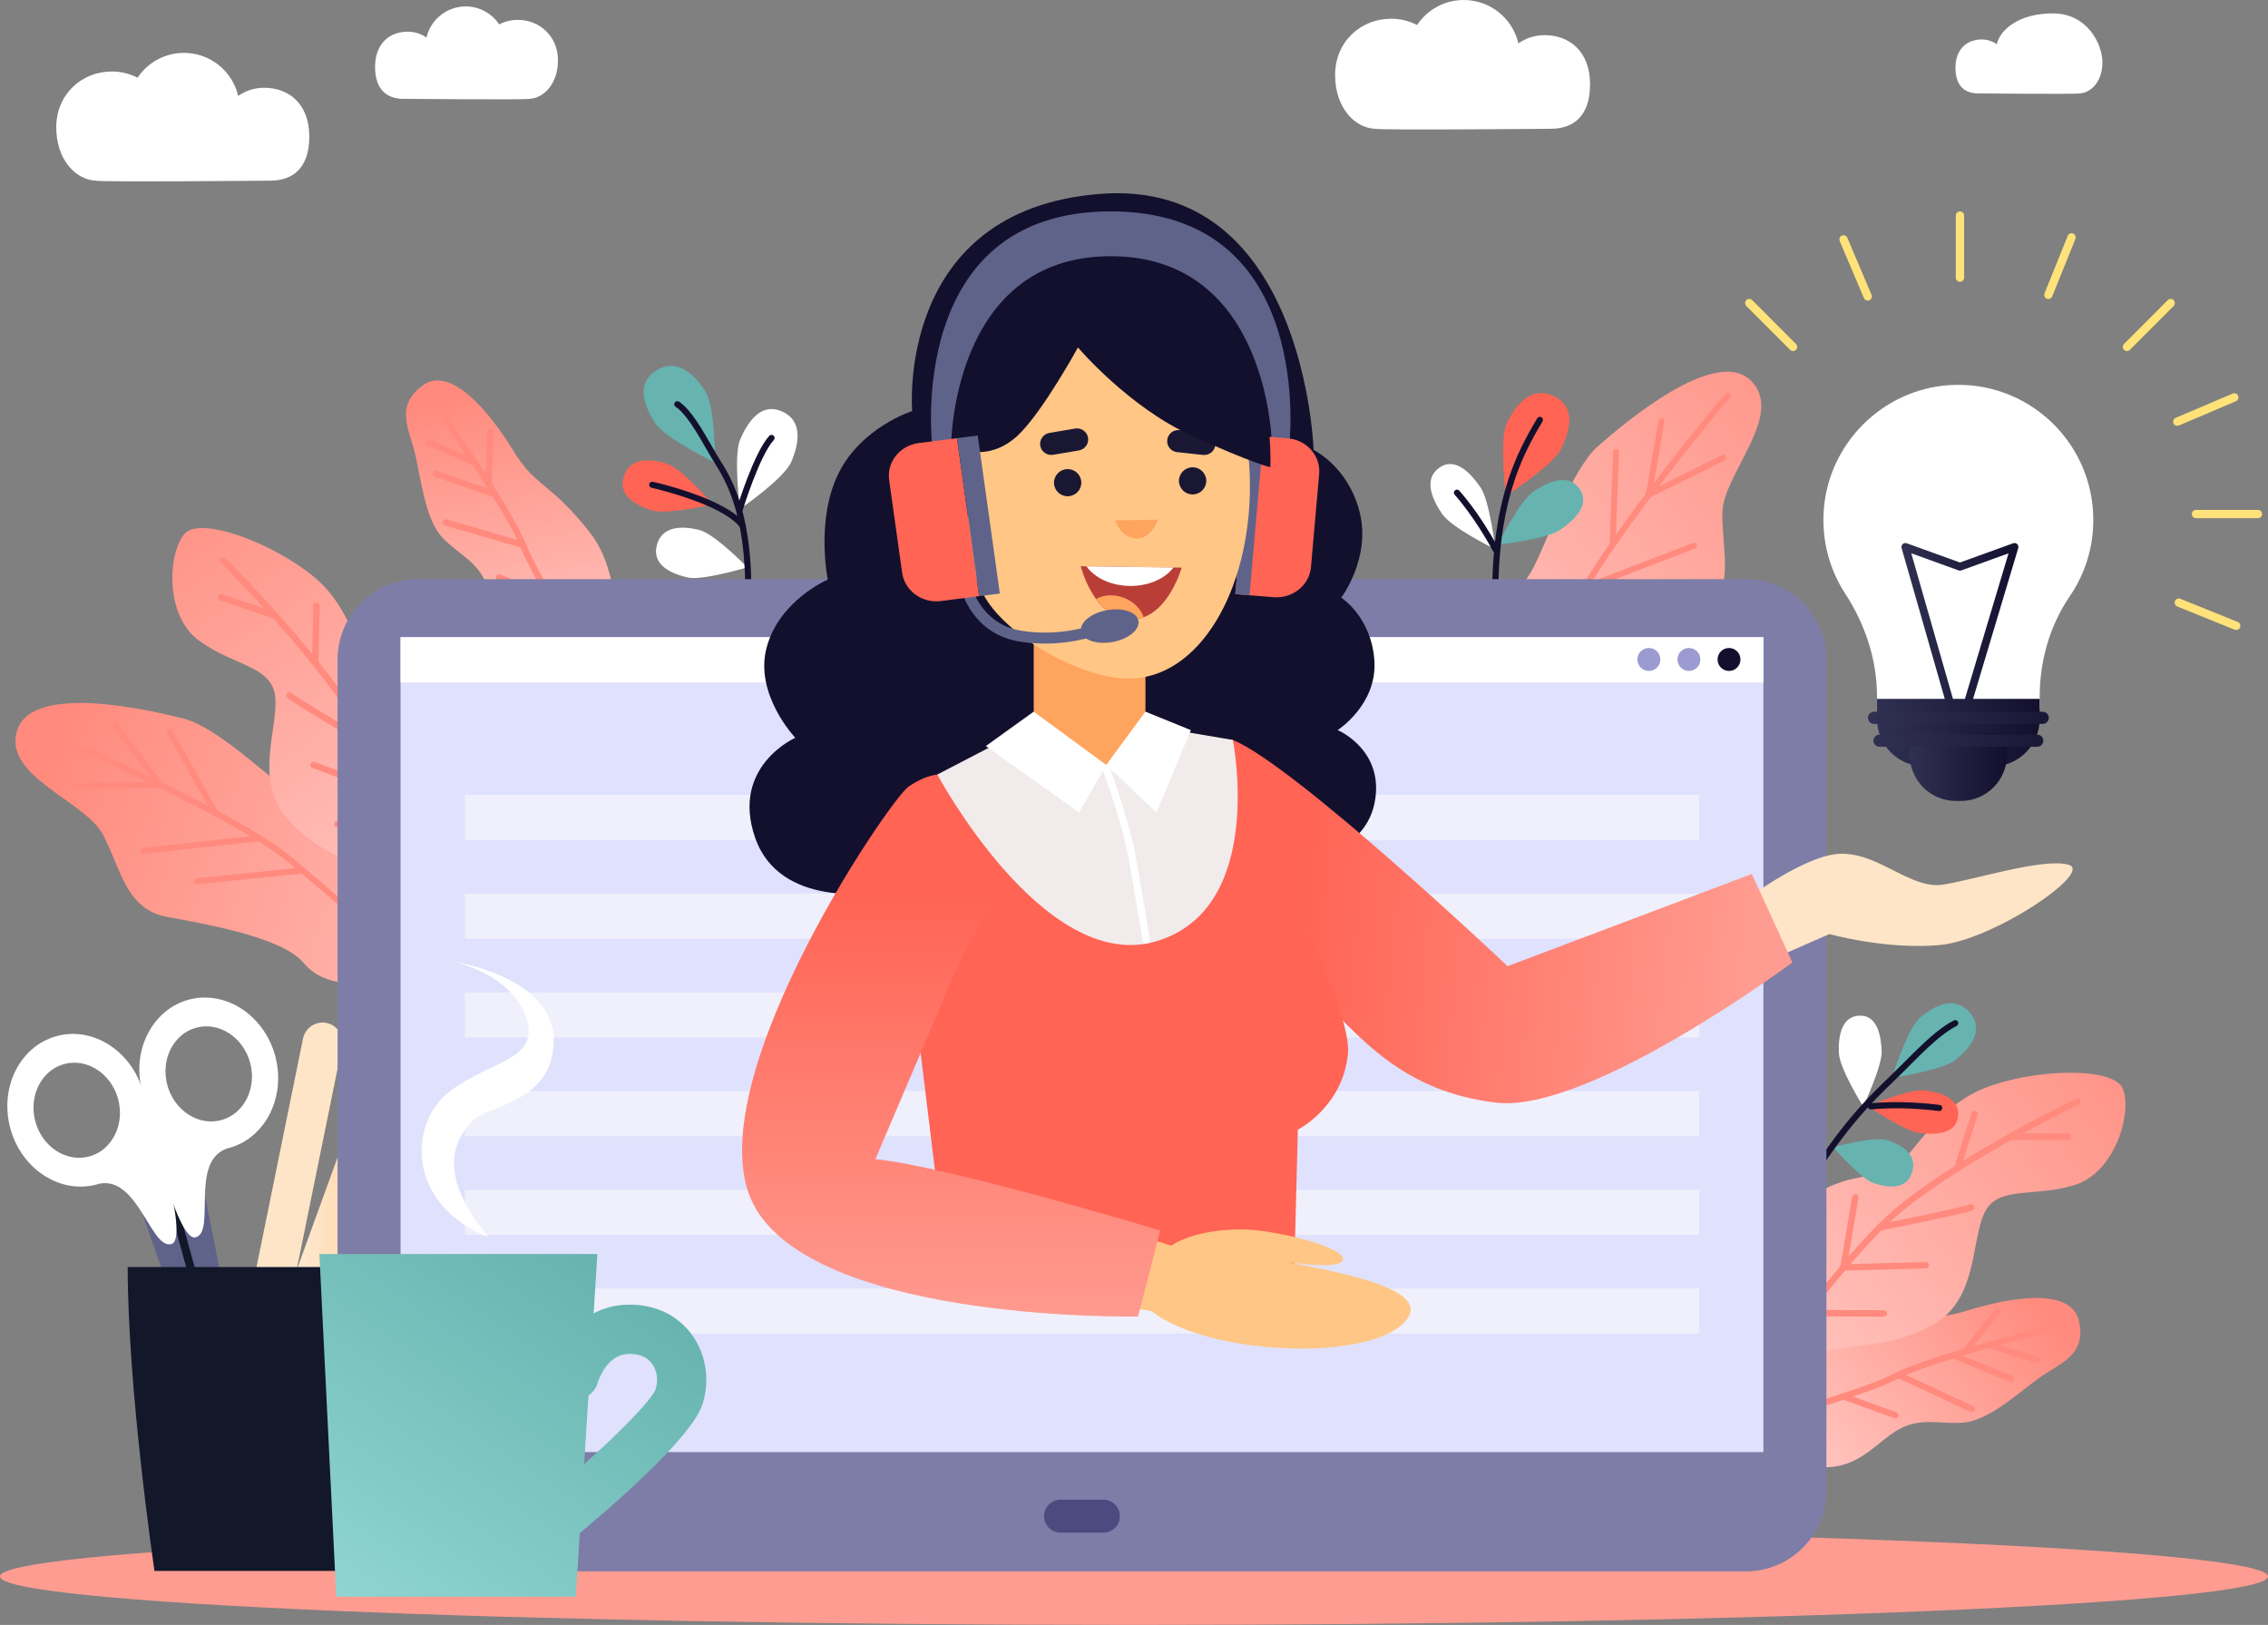 <svg width="342" height="245" viewBox="0 0 342 245" fill="none" xmlns="http://www.w3.org/2000/svg">
<rect x="0" y="0" width="342" height="245" fill="#808080" stroke="none"/>
<path d="M89.022 80.379C82.983 72.671 80.775 73.487 77.483 68.079C74.191 62.671 68.152 54.969 63.786 58.084C59.421 61.199 61.766 64.849 62.625 68.548C63.484 72.247 64.122 78.333 66.732 81.079C69.347 83.824 72.501 84.772 73.674 89.05C74.846 93.334 74.169 98.003 80.346 101.592C86.522 105.181 90.393 105.358 91.565 104.724C92.738 104.095 95.061 88.086 89.022 80.379Z" fill="url(#paint0_linear)"/>
<path d="M94.958 109.669C95.096 109.724 95.261 109.713 95.393 109.619C95.608 109.476 95.668 109.184 95.52 108.969C95.382 108.765 81.95 88.664 79.599 82.661C77.21 76.552 66.954 62.076 66.519 61.464C66.365 61.249 66.073 61.205 65.864 61.353C65.655 61.502 65.605 61.8 65.754 62.009C65.858 62.158 76.379 77.005 78.729 83.008C81.118 89.105 94.188 108.665 94.744 109.498C94.793 109.575 94.87 109.636 94.958 109.669Z" fill="#FF8A7D"/>
<path d="M71.424 70.185C71.655 70.279 71.925 70.168 72.024 69.937C72.129 69.7 72.018 69.419 71.782 69.314L64.84 66.26C64.609 66.155 64.322 66.265 64.223 66.502C64.119 66.74 64.229 67.021 64.465 67.125L71.407 70.18C71.407 70.18 71.418 70.185 71.424 70.185Z" fill="#FF8A7D"/>
<path d="M65.522 71.867C65.528 71.867 65.533 71.872 65.539 71.872L74.484 74.954C74.732 75.037 74.996 74.91 75.079 74.662C75.162 74.413 75.04 74.138 74.787 74.061L65.841 70.979C65.594 70.896 65.329 71.023 65.241 71.271C65.164 71.514 65.291 71.778 65.522 71.867Z" fill="#FF8A7D"/>
<path d="M73.471 73.361C73.52 73.377 73.57 73.388 73.62 73.394C73.878 73.405 74.099 73.201 74.109 72.942L74.44 65.08C74.451 64.821 74.247 64.6 73.988 64.59C73.73 64.578 73.51 64.782 73.498 65.041L73.168 72.903C73.163 73.107 73.289 73.289 73.471 73.361Z" fill="#FF8A7D"/>
<path d="M67.014 79.193C67.025 79.199 67.041 79.204 67.052 79.204L78.751 82.617C78.998 82.688 79.263 82.545 79.334 82.297C79.406 82.049 79.268 81.784 79.015 81.713L67.316 78.3C67.069 78.228 66.804 78.372 66.733 78.62C66.667 78.857 66.788 79.105 67.014 79.193Z" fill="#FF8A7D"/>
<path d="M82.821 90.533C83.064 90.627 83.333 90.511 83.432 90.269C83.526 90.026 83.41 89.756 83.168 89.657L75.428 86.63C75.186 86.536 74.916 86.658 74.817 86.895C74.723 87.137 74.844 87.407 75.081 87.507L82.821 90.533Z" fill="#FF8A7D"/>
<path d="M279.841 199.259C289.453 197.445 290.576 199.513 296.609 197.616C302.643 195.72 312.255 193.906 313.488 199.132C314.721 204.353 310.559 205.555 307.476 207.771C304.399 209.987 299.918 214.144 296.141 214.486C292.365 214.828 289.376 213.461 285.671 215.908C281.971 218.356 279.406 222.32 272.398 220.942C265.39 219.569 262.362 217.143 261.899 215.897C261.448 214.651 270.229 201.073 279.841 199.259Z" fill="url(#paint1_linear)"/>
<path d="M256.11 217.38C255.972 217.331 255.857 217.215 255.813 217.06C255.747 216.807 255.895 216.553 256.143 216.482C256.38 216.421 279.71 210.158 285.43 207.192C291.243 204.177 308.486 200.048 309.218 199.877C309.471 199.816 309.724 199.97 309.785 200.224C309.845 200.478 309.691 200.731 309.438 200.792C309.262 200.836 291.579 205.064 285.865 208.03C280.057 211.046 257.354 217.138 256.391 217.391C256.297 217.419 256.198 217.413 256.11 217.38Z" fill="#FF8A7D"/>
<path d="M299.793 203.206C299.556 203.124 299.43 202.865 299.507 202.622C299.584 202.374 299.848 202.236 300.096 202.313L307.324 204.596C307.572 204.667 307.71 204.938 307.632 205.186C307.555 205.434 307.291 205.572 307.043 205.494L299.815 203.212C299.804 203.212 299.799 203.206 299.793 203.206Z" fill="#FF8A7D"/>
<path d="M303.122 208.361C303.117 208.361 303.111 208.356 303.106 208.356L294.353 204.772C294.111 204.673 293.995 204.397 294.094 204.16C294.193 203.918 294.468 203.791 294.705 203.901L303.458 207.485C303.701 207.584 303.816 207.859 303.717 208.096C303.623 208.334 303.359 208.449 303.122 208.361Z" fill="#FF8A7D"/>
<path d="M296.161 204.243C296.111 204.226 296.067 204.199 296.028 204.166C295.825 204 295.792 203.708 295.957 203.504L300.878 197.374C301.044 197.17 301.335 197.142 301.539 197.302C301.743 197.468 301.776 197.76 301.611 197.964L296.689 204.094C296.557 204.254 296.342 204.309 296.161 204.243Z" fill="#FF8A7D"/>
<path d="M297.182 212.887C297.171 212.882 297.155 212.876 297.144 212.871L286.095 207.722C285.858 207.611 285.759 207.33 285.869 207.099C285.979 206.862 286.254 206.757 286.491 206.873L297.54 212.022C297.777 212.132 297.876 212.413 297.766 212.645C297.661 212.865 297.408 212.97 297.182 212.887Z" fill="#FF8A7D"/>
<path d="M277.832 210.991C277.59 210.903 277.463 210.632 277.551 210.39C277.64 210.147 277.909 210.02 278.152 210.109L285.963 212.937C286.205 213.025 286.332 213.295 286.244 213.538C286.156 213.78 285.886 213.907 285.644 213.819L277.832 210.991Z" fill="#FF8A7D"/>
<path d="M231.941 115.523C225.544 115.314 218.866 108.825 221.046 101.62C223.226 94.42 228.82 90.307 231.269 85.5C233.714 80.698 237.033 70.747 240.958 67.285C244.889 63.823 258.597 52.213 263.953 57.323C269.31 62.439 259.857 71.425 259.725 77.242C259.599 83.058 261.872 88.896 256.697 92.849C251.517 96.796 242.665 103.626 241.63 108.362C240.595 113.098 235.343 115.634 231.941 115.523Z" fill="url(#paint2_linear)"/>
<path d="M260.814 59.291C260.627 59.132 260.346 59.154 260.187 59.341C259.366 60.311 240.06 83.223 235.683 94.023C232.397 102.121 227.85 112.679 225.785 117.431C226.077 117.503 226.369 117.585 226.649 117.679C228.736 112.872 233.25 102.403 236.509 94.354C240.836 83.686 260.671 60.152 260.869 59.914C261.023 59.733 261.001 59.451 260.814 59.291Z" fill="#FF8A7D"/>
<path d="M248.795 75.009C248.806 75.003 248.817 74.998 248.828 74.992L260.064 69.419C260.285 69.308 260.378 69.038 260.268 68.818C260.158 68.597 259.888 68.498 259.668 68.614L249.219 73.796L250.97 63.614C251.014 63.371 250.849 63.139 250.607 63.095C250.364 63.051 250.133 63.217 250.089 63.459L248.19 74.507C248.162 74.673 248.228 74.844 248.36 74.943C248.487 75.047 248.652 75.064 248.795 75.009Z" fill="#FF8A7D"/>
<path d="M243.329 82.567C243.488 82.507 243.604 82.352 243.615 82.165L244.138 68.162C244.149 67.914 243.956 67.704 243.709 67.699C243.461 67.688 243.252 67.881 243.246 68.129L242.723 82.132C242.712 82.38 242.905 82.589 243.153 82.595C243.213 82.6 243.274 82.589 243.329 82.567Z" fill="#FF8A7D"/>
<path d="M255.611 82.705C255.842 82.617 255.952 82.358 255.864 82.126C255.776 81.894 255.517 81.779 255.286 81.867L238.82 88.185C238.82 88.185 238.82 88.185 238.815 88.185C238.584 88.273 238.473 88.532 238.562 88.764C238.65 88.995 238.908 89.111 239.14 89.023L255.611 82.705C255.605 82.705 255.611 82.705 255.611 82.705Z" fill="#FF8A7D"/>
<path d="M235.558 96.322L250.487 90.478C250.719 90.39 250.829 90.131 250.741 89.899C250.653 89.668 250.394 89.558 250.163 89.646L235.233 95.489C235.002 95.578 234.891 95.837 234.979 96.068C235.068 96.3 235.326 96.416 235.558 96.322Z" fill="#FF8A7D"/>
<path d="M57.654 147.112C63.253 144.003 66.231 135.171 61.007 129.763C55.783 124.355 48.929 123.253 44.563 120.099C40.198 116.946 32.711 109.608 27.635 108.329C22.559 107.05 5.07 102.987 2.636 109.983C0.203 116.984 12.711 120.656 15.48 125.772C18.249 130.888 18.882 137.123 25.295 138.27C31.703 139.416 42.697 141.44 45.774 145.177C48.852 148.91 54.682 148.766 57.654 147.112Z" fill="url(#paint3_linear)"/>
<path d="M6.319 110.297C6.412 110.071 6.676 109.961 6.902 110.055C8.075 110.54 35.7 122.095 44.519 129.697C51.136 135.397 59.999 142.708 64.001 145.993C63.77 146.192 63.555 146.396 63.346 146.611C59.294 143.286 50.508 136.037 43.935 130.375C35.221 122.867 6.842 111.003 6.555 110.882C6.335 110.788 6.225 110.523 6.319 110.297Z" fill="#FF8A7D"/>
<path d="M24.181 118.782C24.171 118.782 24.154 118.782 24.143 118.782L11.608 118.963C11.36 118.969 11.156 118.771 11.156 118.522C11.151 118.274 11.349 118.065 11.597 118.07L23.257 117.899L17.058 109.641C16.909 109.443 16.948 109.161 17.146 109.013C17.344 108.864 17.625 108.902 17.773 109.101L24.501 118.059C24.6 118.192 24.616 118.374 24.545 118.528C24.468 118.671 24.336 118.765 24.181 118.782Z" fill="#FF8A7D"/>
<path d="M32.489 123.004C32.318 123.021 32.142 122.938 32.054 122.778L25.206 110.556C25.085 110.341 25.162 110.066 25.377 109.944C25.591 109.823 25.866 109.9 25.988 110.115L32.836 122.337C32.957 122.552 32.88 122.828 32.665 122.949C32.61 122.977 32.55 122.999 32.489 123.004Z" fill="#FF8A7D"/>
<path d="M21.63 128.743C21.387 128.771 21.167 128.589 21.14 128.346C21.112 128.098 21.288 127.878 21.536 127.85L39.064 125.937C39.064 125.937 39.064 125.937 39.07 125.937C39.312 125.91 39.532 126.092 39.56 126.334C39.587 126.582 39.411 126.803 39.163 126.83L21.63 128.743Z" fill="#FF8A7D"/>
<path d="M45.679 131.687L29.731 133.319C29.483 133.347 29.269 133.165 29.241 132.917C29.213 132.669 29.395 132.454 29.643 132.426L45.591 130.794C45.839 130.767 46.054 130.949 46.081 131.197C46.103 131.439 45.927 131.66 45.679 131.687Z" fill="#FF8A7D"/>
<path d="M270.54 182.428C277.839 176.138 282.689 178.095 285.607 176.166C288.525 174.231 291.949 166.953 299.238 164.065C306.527 161.176 318.66 160.729 320.102 164.136C321.545 167.543 319.089 176.766 312.775 178.691C306.461 180.615 301.126 178.652 299.172 183.018C297.217 187.384 298.159 195.648 291.833 199.518C285.514 203.383 279.205 202.391 273.375 204.315C267.545 206.239 263.653 209.629 263.653 209.629C263.653 209.629 263.24 188.724 270.54 182.428Z" fill="url(#paint4_linear)"/>
<path d="M262.793 209.971C267.098 204.006 277.492 189.959 284.279 183.58C292.994 175.394 312.895 165.713 313.093 165.614C313.335 165.498 313.627 165.597 313.743 165.84C313.858 166.082 313.759 166.375 313.517 166.49C313.319 166.584 293.55 176.204 284.946 184.292C278.169 190.654 267.742 204.778 263.503 210.654C263.316 210.379 263.079 210.142 262.793 209.971Z" fill="#FF8A7D"/>
<path d="M311.889 171.877C311.867 171.877 311.85 171.882 311.828 171.882L303.207 171.854C302.937 171.854 302.723 171.634 302.723 171.369C302.723 171.099 302.943 170.879 303.207 170.884L311.828 170.912C312.098 170.912 312.313 171.132 312.313 171.397C312.313 171.645 312.125 171.849 311.889 171.877Z" fill="#FF8A7D"/>
<path d="M295.201 176.623C295.135 176.629 295.063 176.623 294.997 176.601C294.744 176.518 294.601 176.248 294.684 175.989L297.304 167.791C297.387 167.538 297.662 167.395 297.915 167.477C298.168 167.56 298.311 167.83 298.229 168.089L295.608 176.287C295.548 176.48 295.383 176.601 295.201 176.623Z" fill="#FF8A7D"/>
<path d="M283.496 185.554C283.248 185.582 283.011 185.416 282.962 185.168C282.912 184.904 283.077 184.65 283.342 184.595C288.274 183.614 296.35 181.927 297.016 181.601C297.259 181.48 297.55 181.579 297.666 181.822C297.787 182.064 297.688 182.351 297.446 182.472C296.444 182.969 284.85 185.289 283.534 185.549C283.518 185.554 283.507 185.554 283.496 185.554Z" fill="#FF8A7D"/>
<path d="M290.466 191.243C290.449 191.243 290.433 191.249 290.421 191.249L278.002 191.574C277.859 191.58 277.716 191.519 277.622 191.409C277.529 191.299 277.484 191.15 277.512 191.012L279.29 180.449C279.334 180.185 279.582 180.008 279.852 180.052C280.116 180.096 280.292 180.35 280.248 180.615L278.569 190.598L290.399 190.29C290.669 190.284 290.889 190.494 290.895 190.764C290.9 191.001 290.713 191.21 290.466 191.243Z" fill="#FF8A7D"/>
<path d="M284.128 198.509C284.106 198.509 284.09 198.515 284.068 198.515L272.375 198.476C272.105 198.476 271.891 198.256 271.891 197.991C271.891 197.721 272.105 197.501 272.375 197.506L284.062 197.545C284.332 197.545 284.547 197.765 284.547 198.03C284.558 198.278 284.371 198.482 284.128 198.509Z" fill="#FF8A7D"/>
<path d="M68.763 113.919C63.908 105.589 58.683 105.865 56.553 103.086C54.422 100.308 53.553 92.308 47.602 87.198C41.651 82.088 30.321 77.716 27.849 80.467C25.377 83.218 24.7 92.739 30.051 96.62C35.397 100.495 41.078 100.379 41.507 105.143C41.937 109.911 38.358 117.414 43.082 123.131C47.805 128.848 54.087 129.962 58.975 133.683C63.864 137.404 66.446 141.875 66.446 141.875C66.446 141.875 73.619 122.249 68.763 113.919Z" fill="url(#paint5_linear)"/>
<path d="M67.141 142.493C65.005 135.453 59.753 118.776 55.404 110.534C49.822 99.949 34.154 84.315 34 84.155C33.808 83.967 33.505 83.967 33.312 84.155C33.125 84.348 33.125 84.651 33.312 84.844C33.466 84.998 49.035 100.534 54.545 110.986C58.883 119.212 64.152 135.965 66.249 142.901C66.514 142.702 66.811 142.559 67.141 142.493Z" fill="#FF8A7D"/>
<path d="M33.096 90.467C33.113 90.478 33.135 90.484 33.152 90.489L41.31 93.273C41.563 93.361 41.839 93.224 41.927 92.97C42.015 92.716 41.877 92.435 41.624 92.353L33.465 89.569C33.212 89.48 32.937 89.618 32.849 89.872C32.772 90.109 32.882 90.362 33.096 90.467Z" fill="#FF8A7D"/>
<path d="M47.326 100.396C47.387 100.423 47.453 100.44 47.524 100.446C47.794 100.451 48.014 100.236 48.02 99.971L48.207 91.366C48.212 91.096 47.998 90.875 47.733 90.87C47.464 90.864 47.243 91.079 47.238 91.344L47.051 99.949C47.051 100.142 47.161 100.313 47.326 100.396Z" fill="#FF8A7D"/>
<path d="M55.496 112.657C55.722 112.767 55.997 112.684 56.129 112.464C56.267 112.232 56.184 111.934 55.953 111.797C51.609 109.261 44.524 105.038 44.001 104.509C43.809 104.316 43.506 104.316 43.313 104.503C43.12 104.69 43.12 104.999 43.308 105.192C44.095 105.986 54.301 111.962 55.463 112.64C55.474 112.646 55.485 112.651 55.496 112.657Z" fill="#FF8A7D"/>
<path d="M47.056 115.76C47.067 115.766 47.084 115.771 47.1 115.777L58.738 120.132C58.876 120.182 59.024 120.171 59.151 120.099C59.278 120.027 59.366 119.901 59.388 119.757L61.138 109.189C61.182 108.924 61.006 108.676 60.742 108.632C60.478 108.588 60.23 108.765 60.186 109.029L58.529 119.019L47.441 114.873C47.188 114.779 46.913 114.906 46.819 115.16C46.726 115.391 46.83 115.65 47.056 115.76Z" fill="#FF8A7D"/>
<path d="M50.685 124.697C50.702 124.708 50.724 124.713 50.74 124.719L61.806 128.49C62.059 128.578 62.334 128.44 62.422 128.187C62.51 127.933 62.378 127.652 62.119 127.569L51.054 123.798C50.801 123.71 50.526 123.848 50.438 124.101C50.355 124.339 50.465 124.592 50.685 124.697Z" fill="#FF8A7D"/>
<path d="M227.091 74.75C227.091 74.75 225.99 66.348 227.262 63.724C228.533 61.1 230.873 58.057 234.369 59.755C237.859 61.453 236.587 65.262 235.409 67.688C234.237 70.113 227.091 74.75 227.091 74.75Z" fill="#FF6454"/>
<path d="M225.871 82.137C225.871 82.137 229.075 75.577 231.233 74.11C233.391 72.638 236.512 71.244 238.208 73.741C239.904 76.238 237.179 78.576 235.186 79.932C233.187 81.294 225.871 82.137 225.871 82.137Z" fill="#66B3B0"/>
<path d="M225.506 82.821C225.506 82.821 218.944 79.645 217.463 77.49C215.982 75.334 214.578 72.214 217.061 70.505C219.544 68.796 221.894 71.514 223.26 73.504C224.625 75.494 225.506 82.821 225.506 82.821Z" fill="white"/>
<path d="M225.578 92.115C225.55 92.121 225.523 92.126 225.495 92.126C225.236 92.132 225.027 91.928 225.022 91.674C224.719 76.183 228.369 68.779 231.815 63.062C231.947 62.842 232.233 62.776 232.448 62.903C232.668 63.035 232.74 63.322 232.608 63.536C229.227 69.143 225.649 76.409 225.946 91.652C225.952 91.878 225.792 92.071 225.578 92.115Z" fill="#13102E"/>
<path d="M225.6 83.273C225.407 83.311 225.198 83.223 225.099 83.036C222.292 77.815 219.385 74.629 219.357 74.595C219.181 74.408 219.198 74.116 219.385 73.939C219.572 73.763 219.864 73.779 220.04 73.967C220.161 74.099 223.051 77.264 225.919 82.595C226.041 82.821 225.958 83.102 225.732 83.223C225.683 83.251 225.639 83.267 225.6 83.273Z" fill="#13102E"/>
<path d="M107.815 69.761C107.815 69.761 107.903 61.386 106.339 58.961C104.776 56.535 102.122 53.828 98.896 55.912C95.67 57.996 97.371 61.585 98.814 63.823C100.256 66.061 107.815 69.761 107.815 69.761Z" fill="#66B3B0"/>
<path d="M107.455 76.051C107.455 76.051 102.902 70.648 100.557 69.915C98.212 69.182 95.002 68.845 94.061 71.867C93.12 74.888 96.197 76.293 98.361 76.966C100.524 77.644 107.455 76.051 107.455 76.051Z" fill="#FF6454"/>
<path d="M112.678 85.539C112.678 85.539 107.773 80.456 105.384 79.882C102.995 79.309 99.769 79.188 99.031 82.264C98.293 85.346 101.459 86.536 103.666 87.066C105.868 87.595 112.678 85.539 112.678 85.539Z" fill="white"/>
<path d="M111.565 76.751C111.565 76.751 118.215 72.208 119.322 69.628C120.428 67.048 121.188 63.443 117.879 62.02C114.571 60.598 112.622 63.928 111.598 66.309C110.58 68.691 111.565 76.751 111.565 76.751Z" fill="white"/>
<path d="M112.606 92.893C112.418 92.827 112.292 92.645 112.303 92.435C112.941 78.063 109.457 72.506 107.778 69.838C107.64 69.617 107.513 69.419 107.409 69.237C107.155 68.812 106.88 68.327 106.577 67.803C105.262 65.505 103.467 62.362 101.887 61.337C101.672 61.199 101.612 60.912 101.749 60.697C101.887 60.482 102.179 60.422 102.388 60.559C104.155 61.701 105.944 64.832 107.381 67.346C107.678 67.864 107.954 68.344 108.201 68.763C108.306 68.939 108.427 69.132 108.565 69.347C110.293 72.098 113.883 77.82 113.228 92.479C113.217 92.733 113.002 92.931 112.743 92.92C112.694 92.92 112.65 92.909 112.606 92.893Z" fill="#13102E"/>
<path d="M111.408 77.186C111.177 77.104 111.05 76.85 111.122 76.613C111.226 76.271 113.703 68.228 115.999 65.714C116.17 65.527 116.461 65.51 116.654 65.686C116.841 65.857 116.858 66.155 116.682 66.343C114.529 68.702 112.03 76.806 112.008 76.883C111.931 77.126 111.672 77.264 111.43 77.192C111.424 77.192 111.419 77.192 111.408 77.186Z" fill="#13102E"/>
<path d="M111.815 79.667C111.732 79.64 111.66 79.585 111.6 79.513C108.93 75.968 98.36 73.564 98.25 73.542C98.002 73.487 97.843 73.239 97.898 72.991C97.953 72.743 98.2 72.583 98.448 72.638C98.894 72.738 109.464 75.141 112.332 78.956C112.486 79.16 112.448 79.452 112.244 79.607C112.123 79.7 111.958 79.717 111.815 79.667Z" fill="#13102E"/>
<path d="M285.301 162.521C285.301 162.521 287.563 155.068 289.628 153.353C291.692 151.639 294.803 149.979 297.082 152.73C299.361 155.481 296.851 158.188 294.946 159.77C293.041 161.352 285.301 162.521 285.301 162.521Z" fill="#66B3B0"/>
<path d="M276.441 172.974C276.441 172.974 282.547 171.259 284.628 171.926C286.708 172.593 289.208 174.005 288.321 176.778C287.435 179.551 284.479 179.01 282.558 178.398C280.636 177.781 276.441 172.974 276.441 172.974Z" fill="#66B3B0"/>
<path d="M281.652 166.794C281.652 166.794 287.802 164.142 290.185 164.407C292.569 164.677 295.575 165.57 295.267 168.326C294.958 171.083 291.661 171.083 289.464 170.835C287.257 170.587 281.652 166.794 281.652 166.794Z" fill="#FF6454"/>
<path d="M280.963 166.838C280.963 166.838 277.396 161.165 277.291 158.767C277.187 156.369 277.611 153.254 280.374 153.133C283.138 153.017 283.65 156.275 283.743 158.491C283.843 160.707 280.963 166.838 280.963 166.838Z" fill="white"/>
<path d="M271.015 181.403C270.949 181.397 270.888 181.375 270.828 181.342C270.607 181.215 270.53 180.929 270.662 180.708C276.828 170.156 281.563 165.581 285.025 162.245C285.631 161.661 286.192 161.121 286.71 160.597C290.25 157.008 292.441 154.979 294.626 153.855C294.852 153.739 295.133 153.827 295.248 154.053C295.364 154.279 295.276 154.56 295.05 154.676C292.98 155.74 290.839 157.725 287.371 161.248C286.848 161.777 286.281 162.328 285.669 162.913C282.251 166.215 277.566 170.735 271.466 181.177C271.367 181.337 271.191 181.425 271.015 181.403Z" fill="#13102E"/>
<path d="M292.848 167.24C292.766 167.422 292.573 167.538 292.369 167.51C286.495 166.761 282.218 167.273 282.174 167.279C281.92 167.312 281.689 167.13 281.656 166.876C281.623 166.623 281.805 166.391 282.058 166.358C282.234 166.336 286.49 165.823 292.485 166.595C292.738 166.628 292.92 166.86 292.887 167.113C292.876 167.157 292.865 167.196 292.848 167.24Z" fill="#13102E"/>
<path d="M171 244.994C265.441 244.994 342 241.724 342 237.69C342 233.656 265.441 230.385 171 230.385C76.559 230.385 0 233.656 0 237.69C0 241.724 76.559 244.994 171 244.994Z" fill="#FF9C91"/>
<path d="M21.434 182.825C21.434 182.825 34.789 222.215 37.096 221.581C39.408 220.947 30.88 180.223 30.88 180.223L21.434 182.825Z" fill="#5F638A"/>
<path d="M36.748 220.936C36.478 220.936 36.23 220.754 36.153 220.484L25.396 181.309C25.308 180.978 25.501 180.642 25.826 180.554C26.156 180.46 26.492 180.659 26.585 180.984L37.342 220.159C37.431 220.49 37.238 220.826 36.913 220.914C36.858 220.931 36.803 220.936 36.748 220.936Z" fill="#121729"/>
<path d="M21.642 164.908C21.62 164.82 21.604 164.732 21.582 164.644C19.892 158.48 14.023 154.704 8.507 156.225C2.991 157.747 -0.125 163.993 1.565 170.156C3.255 176.32 9.124 180.096 14.64 178.575C14.723 178.553 14.805 178.514 14.888 178.492C20.811 177.197 22.743 188.426 25.843 187.572C28.788 186.756 22.457 167.378 21.642 164.908ZM5.336 169.115C4.285 165.278 6.223 161.38 9.658 160.437C13.098 159.489 16.748 161.843 17.805 165.68C18.857 169.517 16.919 173.415 13.484 174.357C10.043 175.306 6.388 172.952 5.336 169.115Z" fill="white"/>
<path d="M28.407 150.74C22.89 152.262 19.774 158.513 21.47 164.671C21.492 164.759 21.531 164.842 21.553 164.93C22.109 167.472 26.562 187.368 29.508 186.557C32.607 185.703 28.533 175.063 34.286 173.145C34.374 173.122 34.457 173.111 34.545 173.089C40.061 171.568 43.177 165.322 41.487 159.158C39.791 153 33.928 149.224 28.407 150.74ZM33.389 168.877C29.953 169.826 26.298 167.472 25.241 163.635C24.19 159.798 26.127 155.9 29.563 154.957C33.003 154.009 36.653 156.363 37.71 160.2C38.767 164.037 36.824 167.929 33.389 168.877Z" fill="white"/>
<path d="M35.042 223.99C36.661 224.321 38.257 223.263 38.588 221.642L51.585 157.785C51.916 156.165 50.859 154.566 49.24 154.235C47.622 153.904 46.025 154.963 45.695 156.584L32.697 220.44C32.367 222.061 33.424 223.659 35.042 223.99Z" fill="#FFE5C7"/>
<path d="M36.304 224.624C38.049 225.258 39.992 224.349 40.626 222.601L62.602 162.041C63.235 160.294 62.327 158.348 60.582 157.714C58.837 157.08 56.893 157.989 56.26 159.737L34.284 220.297C33.651 222.044 34.559 223.99 36.304 224.624Z" fill="url(#paint6_linear)"/>
<path d="M56.425 191.034H19.254C19.254 209.552 23.295 236.857 23.295 236.857H51.762C51.762 236.857 56.425 210.561 56.425 191.034Z" fill="#121729"/>
<path d="M263.316 236.918H62.995C56.345 236.918 50.906 231.471 50.906 224.812V99.431C50.906 92.772 56.345 87.325 62.995 87.325H263.321C269.971 87.325 275.411 92.772 275.411 99.431V224.812C275.405 231.471 269.966 236.918 263.316 236.918Z" fill="#7D7DA8"/>
<path d="M265.908 96.074H60.402V218.94H265.908V96.074Z" fill="#E0E1FC"/>
<path d="M166.396 231.08H159.911C158.546 231.08 157.434 229.961 157.434 228.599C157.434 227.232 158.551 226.118 159.911 226.118H166.396C167.761 226.118 168.873 227.237 168.873 228.599C168.873 229.966 167.756 231.08 166.396 231.08Z" fill="#4B4B80"/>
<path d="M265.908 96.074H60.402V102.893H265.908V96.074Z" fill="white"/>
<path d="M262.453 99.431C262.453 100.385 261.683 101.162 260.725 101.162C259.772 101.162 258.996 100.39 258.996 99.431C258.996 98.477 259.767 97.7 260.725 97.7C261.683 97.706 262.453 98.477 262.453 99.431Z" fill="#13102E"/>
<path d="M256.406 99.431C256.406 100.385 255.636 101.162 254.678 101.162C253.725 101.162 252.949 100.39 252.949 99.431C252.949 98.477 253.72 97.7 254.678 97.7C255.636 97.706 256.406 98.477 256.406 99.431Z" fill="#9B9BD1"/>
<path d="M250.367 99.431C250.367 100.385 249.597 101.162 248.639 101.162C247.681 101.162 246.91 100.39 246.91 99.431C246.91 98.477 247.681 97.7 248.639 97.7C249.597 97.7 250.367 98.477 250.367 99.431Z" fill="#9B9BD1"/>
<path d="M256.223 194.281H70.09V201.079H256.223V194.281Z" fill="#EFF0FC"/>
<path d="M256.223 179.396H70.09V186.194H256.223V179.396Z" fill="#EFF0FC"/>
<path d="M256.223 164.511H70.09V171.309H256.223V164.511Z" fill="#EFF0FC"/>
<path d="M256.223 149.626H70.09V156.424H256.223V149.626Z" fill="#EFF0FC"/>
<path d="M256.223 134.741H70.09V141.539H256.223V134.741Z" fill="#EFF0FC"/>
<path d="M256.223 119.857H70.09V126.654H256.223V119.857Z" fill="#EFF0FC"/>
<path d="M165.875 29.235C134.936 31.661 137.551 61.976 137.551 61.976C137.551 61.976 129.915 64.385 126.447 71.359C122.979 78.333 124.818 87.391 124.818 87.391C124.818 87.391 117.562 90.478 115.619 97.568C113.675 104.657 119.924 111.24 119.924 111.24C119.924 111.24 110.157 115.556 113.862 126.285C117.562 137.013 132.002 134.549 132.002 134.549L195.377 130.375C195.377 130.375 205.699 129.03 207.279 121.058C208.859 113.087 201.713 110.077 201.713 110.077C201.713 110.077 207.664 106.262 207.251 99.652C206.833 93.036 202.253 90.114 202.253 90.114C202.253 90.114 206.767 84.122 205.027 77.22C203.293 70.317 198.085 67.848 198.085 67.848C198.085 67.848 196.814 26.809 165.875 29.235Z" fill="#13102E"/>
<path d="M261.785 136.732C261.785 136.732 271.959 128.721 277.733 128.721C283.508 128.721 288.182 134.135 292.994 133.38C297.805 132.624 308.254 129.278 311.964 130.397C315.675 131.516 300.624 141.699 292.581 142.476C284.538 143.253 275.862 140.833 275.862 140.833L265.672 145.304L261.785 136.732Z" fill="#FFE5C7"/>
<path d="M185.911 111.565C195.38 115.457 227.337 145.674 227.337 145.674L264.172 131.77L270.282 145.117C270.282 145.117 239.591 167.918 225.597 166.248C211.603 164.577 205.124 156.699 197.351 148.452C189.572 140.21 175.941 110.082 185.911 111.565Z" fill="url(#paint7_linear)"/>
<path d="M186.645 119.906C186.645 119.906 204.008 150.773 203.264 158.833C202.521 166.893 195.706 170.327 195.706 170.327L195.106 193.868H143.105L136.625 140.668L163.65 118.423L186.645 119.906Z" fill="#FF6454"/>
<path d="M194.402 67.329C194.402 67.329 198.657 31.87 167.493 31.87C136.328 31.87 140.578 67.329 140.578 67.329H143.413C143.413 67.329 143.413 38.629 167.493 38.629C191.572 38.629 191.809 67.329 191.809 67.329H194.402Z" fill="#5F638A"/>
<path d="M169.884 185.764L176.633 187.803C176.633 187.803 179.986 185.301 187.451 185.367C192.119 185.405 202.436 187.941 202.529 189.794C202.623 191.646 193.831 190.257 193.831 190.257C202.078 191.806 214.822 194.237 212.427 198.471C210.033 202.705 199.138 204.271 188.376 202.793C177.613 201.316 173.715 197.71 173.715 197.71L163.344 195.836L169.884 185.764Z" fill="#FFC685"/>
<path d="M165.485 115.457H163.118C159.138 115.457 155.879 112.194 155.879 108.208V96.829C155.879 92.843 159.138 89.58 163.118 89.58H165.485C169.466 89.58 172.725 92.843 172.725 96.829V108.208C172.725 112.194 169.471 115.457 165.485 115.457Z" fill="#FFA45E"/>
<path d="M186.273 89.58L192.076 90.043C194.922 90.269 197.449 88.234 197.686 85.516L198.924 71.442C199.161 68.724 197.03 66.315 194.184 66.089L188.382 65.626L186.273 89.58Z" fill="#FF6454"/>
<path d="M188.42 89.756L190.518 65.797L188.376 65.626L186.273 89.58L188.42 89.756Z" fill="#5F638A"/>
<path d="M188.484 73.256C188.484 89.017 180.898 102.32 170.141 102.32C164.008 102.32 154.54 97.573 149.805 91.873C146.232 87.573 145.957 82.109 145.957 76.156C145.957 62.318 156.048 51.099 168.489 51.099C180.931 51.099 188.484 57.489 188.484 73.256Z" fill="#FFC685"/>
<path d="M158.938 72.815C158.96 73.945 159.896 74.844 161.035 74.822C162.175 74.799 163.078 73.868 163.056 72.738C163.034 71.607 162.098 70.709 160.958 70.731C159.819 70.753 158.916 71.685 158.938 72.815Z" fill="#1A1733"/>
<path d="M177.778 72.539C177.8 73.669 178.736 74.568 179.875 74.546C181.015 74.524 181.918 73.592 181.901 72.462C181.879 71.332 180.943 70.433 179.804 70.455C178.664 70.477 177.756 71.409 177.778 72.539Z" fill="#1A1733"/>
<path d="M158.807 68.57L162.688 67.914C163.602 67.759 164.224 66.888 164.069 65.984C163.915 65.075 163.04 64.463 162.126 64.617L158.245 65.273C157.331 65.427 156.709 66.299 156.863 67.203C157.017 68.112 157.893 68.724 158.807 68.57Z" fill="#1A1733"/>
<path d="M177.497 68.173L181.406 68.592C182.325 68.691 183.167 68.024 183.266 67.109C183.371 66.194 182.699 65.367 181.78 65.267L177.871 64.849C176.952 64.749 176.11 65.416 176.011 66.332C175.906 67.247 176.578 68.074 177.497 68.173Z" fill="#1A1733"/>
<path d="M174.57 78.35L168.156 78.466C168.156 78.466 169.092 81.239 171.415 81.194C173.738 81.15 174.57 78.35 174.57 78.35Z" fill="#FFA45E"/>
<path d="M178.19 85.583L162.969 85.373C162.969 85.373 164.956 93.339 170.467 93.411C175.977 93.494 178.19 85.583 178.19 85.583Z" fill="#BA3E38"/>
<path d="M170.467 93.417C168.155 93.383 166.47 91.961 165.281 90.318C166.382 89.673 167.946 89.552 169.465 90.131C170.996 90.71 172.075 91.851 172.454 93.069C171.843 93.295 171.183 93.428 170.467 93.417Z" fill="#FFA45E"/>
<path d="M170.35 88.345C167.504 88.306 165.054 87.11 163.832 85.39L176.951 85.566C175.679 87.253 173.196 88.383 170.35 88.345Z" fill="white"/>
<path d="M162.546 52.384C162.546 52.384 170.132 61.326 179.573 65.626C189.014 69.926 191.563 70.45 191.563 70.45C191.563 70.45 192.389 52.108 182.601 48.354C172.813 44.6 172.642 43.343 161.984 44.908C151.326 46.474 145.953 67.98 145.953 67.98C145.953 67.98 149.796 69.16 153.517 65.62C157.239 62.092 162.546 52.384 162.546 52.384Z" fill="#13102E"/>
<path d="M141.956 116.753C141.956 116.753 139.963 116.565 137.002 118.605C134.04 120.645 103.685 165.316 114.051 182.373C124.417 199.43 171.618 198.498 171.618 198.498L174.948 185.521C174.948 185.521 143.112 175.884 132.003 174.771C132.003 174.771 139.264 157.719 144.015 146.594C148.761 135.475 162.088 122.503 141.956 116.753Z" fill="url(#paint8_linear)"/>
<path d="M157.584 97.038C156.373 97.038 155.074 96.95 153.72 96.73C146.602 95.567 144.956 89.012 144.89 88.731C144.785 88.284 145.055 87.843 145.501 87.733C145.941 87.628 146.387 87.898 146.497 88.345C146.558 88.587 147.978 94.117 153.99 95.098C160.315 96.129 165.462 94.017 165.512 93.995C165.93 93.819 166.415 94.017 166.591 94.436C166.767 94.855 166.569 95.341 166.15 95.517C165.969 95.589 162.473 97.038 157.584 97.038Z" fill="#5F638A"/>
<path d="M163.019 95.192C163.261 96.515 165.391 97.237 167.781 96.796C170.17 96.361 171.909 94.933 171.667 93.604C171.425 92.281 169.294 91.559 166.905 92C164.516 92.441 162.776 93.869 163.019 95.192Z" fill="#5F638A"/>
<path d="M149.051 112.772L141.344 116.78C141.344 116.78 157.358 146.782 174.204 141.963C191.049 137.145 185.902 111.565 185.902 111.565L179.037 110.402L173.923 110.81L166.81 115.336L156.764 112.166L149.051 112.772Z" fill="#F2EBEB"/>
<path d="M172.849 142.289C172.579 142.289 172.348 142.096 172.299 141.82C172.288 141.765 171.374 136.142 170.273 129.918C169.183 123.743 166.315 116.24 166.287 116.163C166.177 115.876 166.32 115.556 166.606 115.446C166.893 115.336 167.212 115.479 167.322 115.766C167.35 115.843 170.256 123.44 171.363 129.725C172.464 135.96 173.378 141.589 173.389 141.644C173.438 141.947 173.235 142.234 172.932 142.283C172.91 142.289 172.882 142.289 172.849 142.289Z" fill="white"/>
<path d="M155.875 107.298L166.808 115.33L162.723 122.503L148.652 112.491L155.875 107.298Z" fill="white"/>
<path d="M172.721 107.298L179.569 110.082L174.389 122.503L166.809 115.33L172.721 107.298Z" fill="white"/>
<path d="M147.648 89.888L141.873 90.621C139.043 90.98 136.417 89.067 136.037 86.365L134.077 72.368C133.698 69.667 135.707 67.159 138.537 66.8L144.306 66.067L147.648 89.888Z" fill="#FF6454"/>
<path d="M147.647 89.888L150.768 89.491L147.438 65.665L144.316 66.061L147.647 89.888Z" fill="#5F638A"/>
<path d="M83.147 233.693C83.934 233.665 84.716 233.395 85.371 232.861C91.014 228.252 104.309 216.956 105.955 211.652C107.095 207.986 106.445 204.044 104.226 201.101C102.013 198.168 98.606 196.613 94.62 196.712C94.592 196.712 94.565 196.712 94.543 196.712C87.485 196.933 83.984 202.898 83.026 206.393C82.487 208.372 83.648 210.412 85.624 210.958C87.59 211.498 89.621 210.346 90.172 208.383C90.238 208.157 91.449 204.243 94.785 204.138C94.796 204.138 94.802 204.138 94.813 204.138C96.359 204.1 97.571 204.596 98.308 205.583C99.079 206.602 99.294 208.085 98.87 209.447C97.978 211.84 88.74 220.517 80.675 227.105C79.09 228.401 78.853 230.744 80.147 232.331C80.912 233.257 82.03 233.726 83.147 233.693Z" fill="url(#paint9_linear)"/>
<path d="M90.08 189.077H48.164L50.707 240.75H86.826L90.08 189.077Z" fill="url(#paint10_linear)"/>
<path d="M68.716 145.051C68.716 145.051 83.458 147.327 83.502 156.81C83.546 166.292 73.345 166.645 71.182 169.043C69.018 171.441 65.319 176.452 73.632 186.513C61.311 181.651 61.482 169.313 67.862 164.517C74.243 159.721 81.449 159.869 79.351 153.441C77.254 147.013 68.716 145.051 68.716 145.051Z" fill="white"/>
<path d="M201.324 11.302C201.324 6.356 205.117 2.823 209.791 2.823C211.195 2.823 212.516 3.164 213.683 3.771C215.197 1.5 217.785 0 220.724 0C224.732 0 228.09 2.79 228.965 6.538C230.077 5.761 231.432 5.298 232.896 5.298C236.695 5.298 239.772 7.773 239.772 12.718C239.772 17.663 237.107 19.416 233.859 19.416C233.859 19.416 208.107 19.654 207.325 19.416C204.28 19.273 201.324 16.247 201.324 11.302Z" fill="white"/>
<path d="M8.484 19.191C8.484 14.284 12.244 10.778 16.885 10.778C18.278 10.778 19.588 11.12 20.744 11.72C22.253 9.46 24.818 7.972 27.736 7.972C31.716 7.972 35.047 10.739 35.916 14.46C37.023 13.689 38.366 13.231 39.814 13.231C43.585 13.231 46.64 15.684 46.64 20.591C46.64 25.497 43.998 27.239 40.772 27.239C40.772 27.239 15.212 27.476 14.435 27.239C11.424 27.102 8.484 24.097 8.484 19.191Z" fill="white"/>
<path d="M84.139 9.074C84.139 5.524 81.42 2.994 78.067 2.994C77.06 2.994 76.113 3.242 75.276 3.677C74.186 2.045 72.331 0.97 70.222 0.97C67.349 0.97 64.937 2.971 64.31 5.662C63.512 5.105 62.537 4.774 61.491 4.774C58.766 4.774 56.559 6.549 56.559 10.094C56.559 13.639 58.469 14.901 60.803 14.901C60.803 14.901 79.278 15.072 79.84 14.901C82.02 14.797 84.139 12.625 84.139 9.074Z" fill="white"/>
<path d="M315.658 78.399C315.658 66.668 305.754 57.252 293.863 58.073C283.844 58.768 275.724 66.883 275.014 76.916C274.683 81.58 275.922 85.941 278.256 89.524C281.273 94.15 283.04 99.481 283.04 105.005V106.929H307.576V104.999C307.576 99.619 309.096 94.315 312.124 89.872C314.359 86.603 315.658 82.65 315.658 78.399Z" fill="white"/>
<path d="M296.516 107.298C296.461 107.298 296.4 107.293 296.345 107.271C296.031 107.177 295.855 106.846 295.949 106.532L302.874 83.427L295.75 86.002C295.618 86.051 295.481 86.051 295.349 86.002L288.208 83.422L294.826 106.543C294.914 106.857 294.732 107.188 294.418 107.276C294.104 107.364 293.774 107.182 293.686 106.868L286.75 82.633C286.689 82.418 286.75 82.187 286.915 82.038C287.074 81.883 287.311 81.839 287.52 81.911L295.547 84.811L303.573 81.911C303.782 81.834 304.019 81.883 304.179 82.038C304.338 82.192 304.404 82.424 304.338 82.639L297.077 106.874C297.006 107.133 296.769 107.298 296.516 107.298Z" fill="url(#paint11_linear)"/>
<path d="M300.423 115.556H290.189C286.241 115.556 283.043 112.353 283.043 108.401V105.369H307.568V108.401C307.574 112.353 304.37 115.556 300.423 115.556Z" fill="url(#paint12_linear)"/>
<path d="M295.68 120.761H294.937C291.089 120.761 287.973 117.64 287.973 113.787V112.012C287.973 111.218 288.617 110.573 289.41 110.573H301.207C302 110.573 302.644 111.218 302.644 112.012V113.787C302.644 117.64 299.528 120.761 295.68 120.761Z" fill="url(#paint13_linear)"/>
<path d="M308.034 109.145H282.59C282.089 109.145 281.676 108.731 281.676 108.23C281.676 107.728 282.089 107.315 282.59 107.315H308.034C308.535 107.315 308.948 107.728 308.948 108.23C308.948 108.731 308.535 109.145 308.034 109.145Z" fill="url(#paint14_linear)"/>
<path d="M307.207 112.591H283.414C282.913 112.591 282.5 112.177 282.5 111.675C282.5 111.174 282.913 110.76 283.414 110.76H307.207C307.708 110.76 308.121 111.174 308.121 111.675C308.121 112.183 307.708 112.591 307.207 112.591Z" fill="url(#paint15_linear)"/>
<path d="M340.48 78.135H331.143C330.796 78.135 330.516 77.854 330.516 77.506C330.516 77.159 330.796 76.878 331.143 76.878H340.48C340.827 76.878 341.107 77.159 341.107 77.506C341.107 77.854 340.827 78.135 340.48 78.135Z" fill="#FFE27A"/>
<path d="M295.549 42.488C295.203 42.488 294.922 42.207 294.922 41.86V32.51C294.922 32.162 295.203 31.881 295.549 31.881C295.896 31.881 296.177 32.162 296.177 32.51V41.86C296.177 42.207 295.896 42.488 295.549 42.488Z" fill="#FFE27A"/>
<path d="M320.724 52.93C320.564 52.93 320.404 52.869 320.283 52.748C320.041 52.505 320.041 52.103 320.283 51.86L326.884 45.25C327.126 45.008 327.528 45.008 327.77 45.25C328.012 45.493 328.012 45.895 327.77 46.138L321.17 52.748C321.043 52.864 320.883 52.93 320.724 52.93Z" fill="#FFE27A"/>
<path d="M270.379 52.93C270.219 52.93 270.06 52.869 269.939 52.748L263.338 46.138C263.096 45.895 263.096 45.493 263.338 45.25C263.58 45.008 263.982 45.008 264.224 45.25L270.825 51.86C271.067 52.103 271.067 52.505 270.825 52.748C270.704 52.864 270.539 52.93 270.379 52.93Z" fill="#FFE27A"/>
<path d="M328.321 64.204C328.079 64.204 327.847 64.06 327.743 63.823C327.605 63.503 327.754 63.134 328.073 63.002L336.667 59.347C336.986 59.209 337.355 59.358 337.487 59.677C337.624 59.997 337.476 60.367 337.157 60.499L328.563 64.154C328.48 64.187 328.398 64.204 328.321 64.204Z" fill="#FFE27A"/>
<path d="M281.643 45.322C281.4 45.322 281.169 45.178 281.064 44.941L277.415 36.336C277.277 36.016 277.426 35.647 277.745 35.514C278.064 35.382 278.433 35.525 278.565 35.845L282.215 44.451C282.353 44.77 282.204 45.14 281.885 45.272C281.808 45.305 281.725 45.322 281.643 45.322Z" fill="#FFE27A"/>
<path d="M308.886 45.085C308.809 45.085 308.726 45.068 308.649 45.041C308.33 44.908 308.175 44.544 308.302 44.225L311.798 35.558C311.924 35.239 312.293 35.079 312.613 35.211C312.932 35.343 313.086 35.707 312.959 36.027L309.464 44.693C309.365 44.936 309.133 45.085 308.886 45.085Z" fill="#FFE27A"/>
<path d="M337.21 94.988C337.133 94.988 337.05 94.971 336.973 94.944L328.319 91.443C328 91.311 327.84 90.947 327.972 90.627C328.099 90.307 328.468 90.147 328.787 90.28L337.441 93.78C337.76 93.913 337.915 94.277 337.788 94.596C337.694 94.839 337.458 94.988 337.21 94.988Z" fill="#FFE27A"/>
<path d="M317.029 9.416C317.029 6.566 314.701 2.018 309.542 2.018C304.384 2.018 301.598 4.51 301.097 6.665C300.453 6.219 299.677 5.948 298.835 5.948C296.644 5.948 294.871 7.376 294.871 10.226C294.871 13.077 296.407 14.085 298.279 14.085C298.279 14.085 313.126 14.223 313.577 14.085C315.323 14.014 317.029 12.272 317.029 9.416Z" fill="white"/>
<defs>
<linearGradient id="paint0_linear" x1="81.738" y1="100.089" x2="73.348" y2="59.046" gradientUnits="userSpaceOnUse">
<stop stop-color="#FFC5BF"/>
<stop offset="1" stop-color="#FF8A7D"/>
</linearGradient>
<linearGradient id="paint1_linear" x1="272.355" y1="218.894" x2="305.69" y2="193.58" gradientUnits="userSpaceOnUse">
<stop stop-color="#FFC5BF"/>
<stop offset="1" stop-color="#FF8A7D"/>
</linearGradient>
<linearGradient id="paint2_linear" x1="215.875" y1="111.078" x2="288.23" y2="48.04" gradientUnits="userSpaceOnUse">
<stop stop-color="#FFC5BF"/>
<stop offset="1" stop-color="#FF8A7D"/>
</linearGradient>
<linearGradient id="paint3_linear" x1="86.085" y1="145.164" x2="6.634" y2="116.522" gradientUnits="userSpaceOnUse">
<stop stop-color="#FFC5BF"/>
<stop offset="1" stop-color="#FF8A7D"/>
</linearGradient>
<linearGradient id="paint4_linear" x1="264.915" y1="203.132" x2="330.816" y2="153.971" gradientUnits="userSpaceOnUse">
<stop stop-color="#FFC5BF"/>
<stop offset="1" stop-color="#FF8A7D"/>
</linearGradient>
<linearGradient id="paint5_linear" x1="67.353" y1="135.331" x2="21.024" y2="67.364" gradientUnits="userSpaceOnUse">
<stop stop-color="#FFC5BF"/>
<stop offset="1" stop-color="#FF8A7D"/>
</linearGradient>
<linearGradient id="paint6_linear" x1="34.083" y1="191.173" x2="62.802" y2="191.173" gradientUnits="userSpaceOnUse">
<stop stop-color="white"/>
<stop offset="1" stop-color="#FFC685"/>
</linearGradient>
<linearGradient id="paint7_linear" x1="265.047" y1="145.09" x2="195.866" y2="137.894" gradientUnits="userSpaceOnUse">
<stop stop-color="#FF9C91"/>
<stop offset="1" stop-color="#FF6454"/>
</linearGradient>
<linearGradient id="paint8_linear" x1="143.422" y1="200.905" x2="143.422" y2="134.984" gradientUnits="userSpaceOnUse">
<stop stop-color="#FF9C91"/>
<stop offset="1" stop-color="#FF6454"/>
</linearGradient>
<linearGradient id="paint9_linear" x1="101.82" y1="197.831" x2="53.281" y2="269.435" gradientUnits="userSpaceOnUse">
<stop stop-color="#66B3B0"/>
<stop offset="1" stop-color="#9EE0DB"/>
</linearGradient>
<linearGradient id="paint10_linear" x1="86.201" y1="187.242" x2="37.661" y2="258.846" gradientUnits="userSpaceOnUse">
<stop stop-color="#66B3B0"/>
<stop offset="1" stop-color="#9EE0DB"/>
</linearGradient>
<linearGradient id="paint11_linear" x1="286.73" y1="94.59" x2="304.369" y2="94.59" gradientUnits="userSpaceOnUse">
<stop stop-color="#303052"/>
<stop offset="1" stop-color="#13102E"/>
</linearGradient>
<linearGradient id="paint12_linear" x1="283.044" y1="110.462" x2="307.571" y2="110.462" gradientUnits="userSpaceOnUse">
<stop stop-color="#303052"/>
<stop offset="1" stop-color="#13102E"/>
</linearGradient>
<linearGradient id="paint13_linear" x1="287.975" y1="115.669" x2="302.646" y2="115.669" gradientUnits="userSpaceOnUse">
<stop stop-color="#303052"/>
<stop offset="1" stop-color="#13102E"/>
</linearGradient>
<linearGradient id="paint14_linear" x1="282.374" y1="108.231" x2="316.563" y2="108.231" gradientUnits="userSpaceOnUse">
<stop stop-color="#303052"/>
<stop offset="1" stop-color="#13102E"/>
</linearGradient>
<linearGradient id="paint15_linear" x1="282.373" y1="111.678" x2="316.561" y2="111.678" gradientUnits="userSpaceOnUse">
<stop stop-color="#303052"/>
<stop offset="1" stop-color="#13102E"/>
</linearGradient>
</defs>
</svg>
